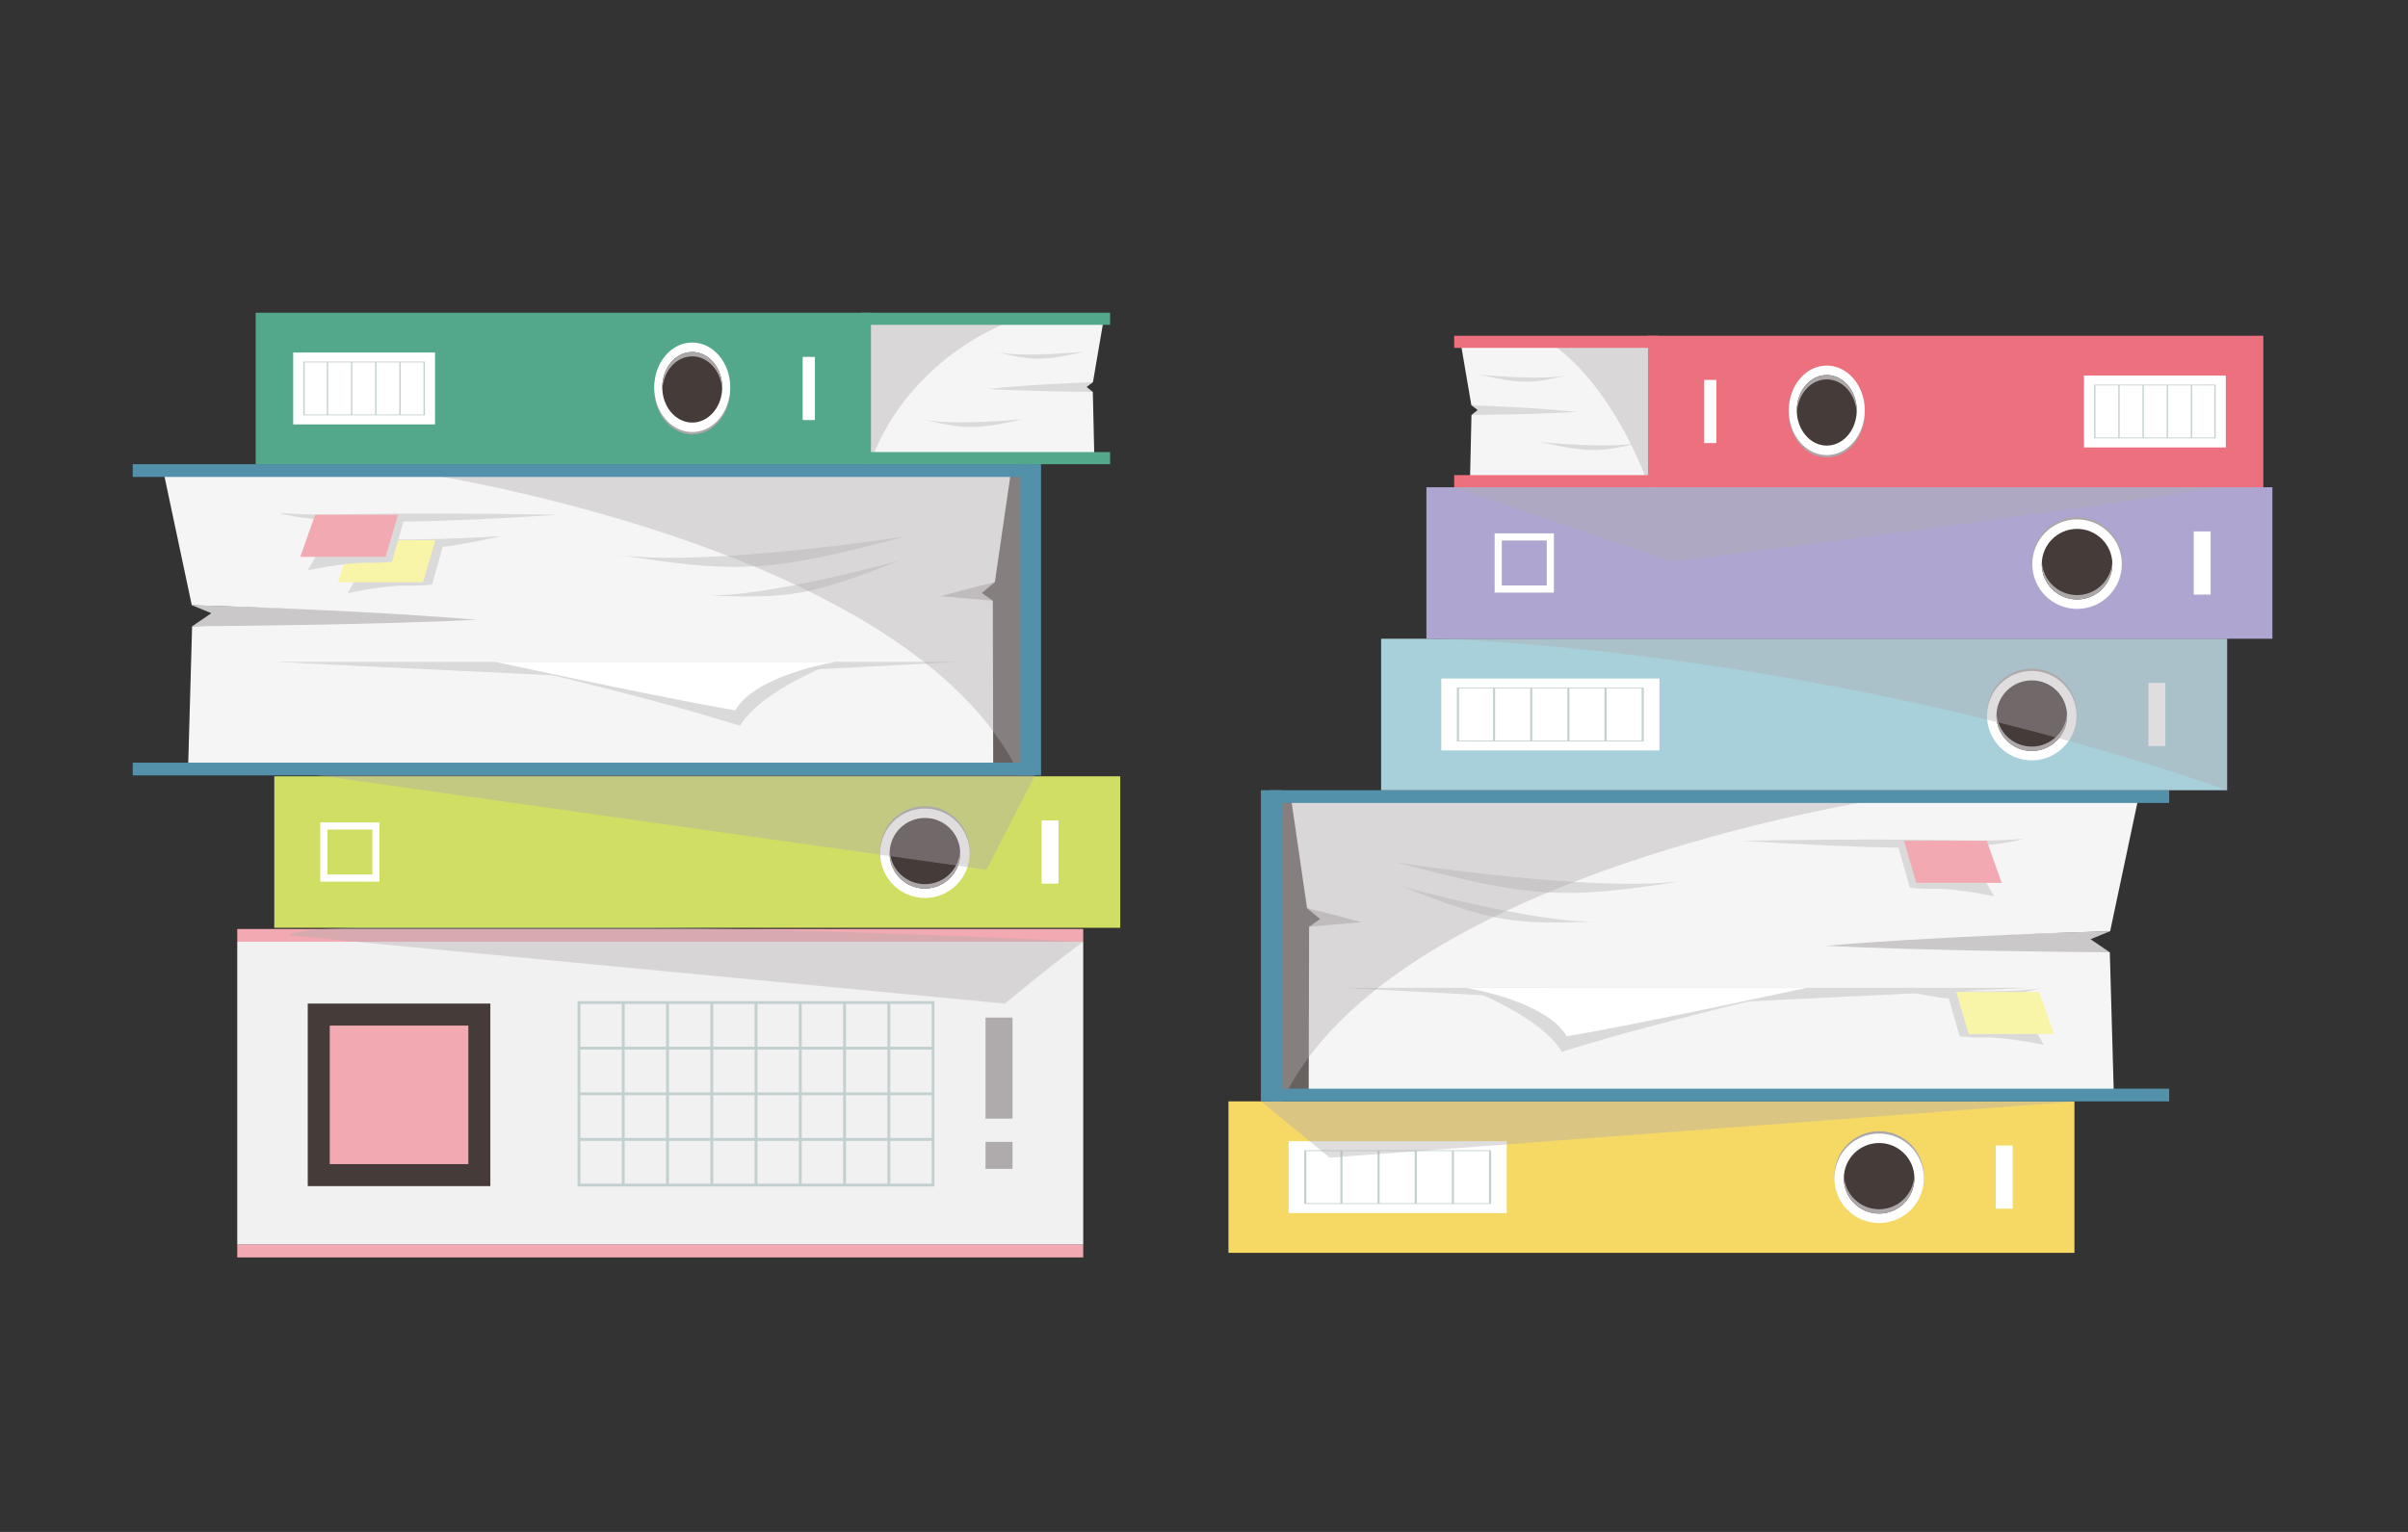 <?xml version="1.0" encoding="utf-8"?>
<!-- Generator: Adobe Illustrator 16.0.0, SVG Export Plug-In . SVG Version: 6.00 Build 0)  -->
<!DOCTYPE svg PUBLIC "-//W3C//DTD SVG 1.1//EN" "http://www.w3.org/Graphics/SVG/1.1/DTD/svg11.dtd">
<svg version="1.1" id="レイヤー_1" xmlns="http://www.w3.org/2000/svg" xmlns:xlink="http://www.w3.org/1999/xlink" x="0px"
	 y="0px" width="550px" height="350px" viewBox="0 0 550 350" enable-background="new 0 0 550 350" xml:space="preserve">
<rect x="0" y="0" width="550" height="350" fill="#333333" stroke="none"/>
<g>
	<g>
		<rect x="280.587" y="251.633" fill="#F6D964" width="193.225" height="34.61"/>
		<rect x="455.85" y="261.722" fill="#FFFFFF" width="3.854" height="14.433"/>
		<g>
			<path fill="#ACA8A9" d="M429.199,258.447c5.645,0,10.222,4.577,10.222,10.225c0,5.643-4.577,10.22-10.222,10.22
				s-10.22-4.577-10.22-10.22C418.979,263.024,423.554,258.447,429.199,258.447z"/>
			<path fill="#FFFFFF" d="M429.199,258.989c5.645,0,10.222,4.575,10.222,10.223c0,5.643-4.577,10.218-10.222,10.218
				s-10.22-4.575-10.22-10.218C418.979,263.564,423.554,258.989,429.199,258.989z"/>
			<path fill="#453B39" d="M429.199,261.147c4.452,0,8.063,3.609,8.063,8.064c0,4.449-3.611,8.061-8.063,8.061
				s-8.062-3.611-8.062-8.061C421.136,264.756,424.747,261.147,429.199,261.147z"/>
			<g>
				<path fill="#ACA8A9" d="M429.199,276.275c-4.286,0-7.779-3.345-8.035-7.563c-0.013,0.164-0.027,0.33-0.027,0.5
					c0,4.449,3.61,8.061,8.062,8.061s8.063-3.611,8.063-8.061c0-0.17-0.017-0.336-0.024-0.5
					C436.973,272.93,433.484,276.275,429.199,276.275z"/>
			</g>
		</g>
		<g>
			<rect x="294.327" y="260.727" fill="#FFFFFF" width="49.818" height="16.424"/>
			<path fill="#C3D0D0" d="M340.583,262.795h-0.483h-8.007h-0.48h-8.013h-0.479h-8.012h-0.472h-8.015h-0.477h-8.251v12.284h8.251
				h0.477h8.015h0.472h8.012h0.479h8.013h0.48h8.007h0.483v-0.188v-11.904V262.795z M340.099,262.987v11.904h-8.007v-11.904H340.099
				z M331.612,262.987v11.904h-8.013v-11.904H331.612z M323.121,262.987v11.904h-8.012v-11.904H323.121z M314.637,262.987v11.904
				h-8.015v-11.904H314.637z M306.146,274.891h-7.775v-11.904h7.775V274.891z"/>
		</g>
	</g>
	<polygon opacity="0.41" fill="#AFABAD" points="288.107,251.689 473.812,251.689 303.706,264.497 	"/>
	<g>
		<rect x="288.784" y="182.532" fill="#686160" width="19.552" height="67.116"/>
		<path fill="#CAC8C9" d="M299.006,211.742l2.518-1.771l-2.985-2.47l16.594,2.405C315.132,209.907,308.598,222.083,299.006,211.742z
			"/>
		<polygon fill="#CAC8C9" points="481.892,217.579 477.497,214.583 481.969,212.752 406.482,215.027 410.3,220.49 		"/>
		<g>
			<path fill="#F6F5F5" d="M298.539,207.501l-3.562-24.478h193.294l-6.302,29.729c-11.777,0.371-42.074,1.35-64.972,3.338
				c22.897,1.105,53.111,1.399,64.895,1.488l0.895,31.577H298.92l0.086-37.414l11.898-1.039
				C310.905,210.703,304.411,208.847,298.539,207.501z"/>
		</g>
		<path fill="#DADADA" d="M412.657,225.689h-77.874c0,0,17.181,6.424,21.945,14.625
			C379.981,233.001,412.657,225.689,412.657,225.689z"/>
		<polygon fill="#DADADA" points="463.242,225.691 393.767,229.056 412.657,225.689 		"/>
		<polygon fill="#DADADA" points="306.681,225.691 370.487,229.056 353.139,225.689 		"/>
		<path fill="#DADADA" d="M319.056,197.049c0,0,46.43,7.222,66.259,4.083C357.489,205.517,350.37,205.44,319.056,197.049z"/>
		<path fill="#DADADA" d="M320.385,202.581c0,0,30.745,8.495,44.362,7.931C345.639,211.291,340.847,210.684,320.385,202.581z"/>
		<path fill="#FFFFFF" d="M412.657,225.689h-77.874c0,0,18.276,2.87,23.045,11.069C372.924,234.299,412.657,225.689,412.657,225.689
			z"/>
		<g>
			<g>
				<path fill="#DADADA" d="M431.763,225.697c0,0,25.099,1.714,34.593,0.054C452.058,229.218,448.359,229.419,431.763,225.697z"/>
				<path fill="#DADADA" d="M464.586,234.814l2.263,3.901c0,0-9.088-1.855-13.702-1.691c-2.752,0.094-5.553-0.258-5.553-0.258
					l-2.889-10.128h17.891L464.586,234.814z"/>
			</g>
			<polygon fill="#F8F5A8" points="465.745,226.634 446.828,226.634 449.645,236.252 469.143,236.252 			"/>
		</g>
		<path opacity="0.41" fill="#AFABAD" d="M433.115,182c0,0-115.143,16.342-140.299,69.641c-4.824-50.119-2.411-68.188-2.411-68.188
			L433.115,182z"/>
		<path fill="#DADADA" d="M398.228,192.096c50.099-0.877,50.184,0.584,63.829-0.431c-2.484,0.764-6.098,1.292-10.682,1.625
			l1.839,7.569l2.266,3.905c0,0-9.092-1.857-13.705-1.693c-2.752,0.096-5.554-0.261-5.554-0.261l-2.601-9.146
			C423.79,193.537,411.936,192.999,398.228,192.096z"/>
		<polygon fill="#F3A9B1" points="453.789,192.096 434.871,192.096 437.69,201.717 457.188,201.717 		"/>
		<rect x="290.04" y="180.544" fill="#5390AA" width="205.415" height="2.908"/>
		<rect x="290.04" y="248.731" fill="#5390AA" width="205.415" height="2.909"/>
		<rect x="287.992" y="180.544" fill="#5390AA" width="4.824" height="71.096"/>
	</g>
	<g>
		<rect x="315.455" y="145.932" fill="#A8D0DB" width="193.227" height="34.612"/>
		<rect x="490.717" y="156.022" fill="#FFFFFF" width="3.855" height="14.433"/>
		<g>
			<path fill="#ACA8A9" d="M464.067,152.746c5.646,0,10.221,4.576,10.221,10.223c0,5.643-4.575,10.222-10.221,10.222
				s-10.226-4.579-10.226-10.222C453.841,157.321,458.421,152.746,464.067,152.746z"/>
			<path fill="#FFFFFF" d="M464.067,153.287c5.646,0,10.221,4.574,10.221,10.223c0,5.642-4.575,10.22-10.221,10.22
				s-10.226-4.578-10.226-10.22C453.841,157.861,458.421,153.287,464.067,153.287z"/>
			<path fill="#453B39" d="M464.067,155.445c4.452,0,8.063,3.61,8.063,8.064c0,4.449-3.611,8.062-8.063,8.062
				s-8.062-3.613-8.062-8.062C456.005,159.055,459.615,155.445,464.067,155.445z"/>
			<g>
				<path fill="#ACA8A9" d="M464.067,170.573c-4.284,0-7.777-3.342-8.036-7.563c-0.011,0.167-0.025,0.332-0.025,0.5
					c0,4.449,3.609,8.062,8.062,8.062s8.063-3.613,8.063-8.062c0-0.168-0.013-0.333-0.023-0.5
					C471.844,167.231,468.352,170.573,464.067,170.573z"/>
			</g>
		</g>
		<g>
			<rect x="329.192" y="155.025" fill="#FFFFFF" width="49.823" height="16.426"/>
			<path fill="#C3D0D0" d="M375.449,157.096h-0.481h-8.011h-0.48h-8.012h-0.475h-8.012h-0.471h-8.019h-0.473h-8.253v12.286h8.253
				h0.473h8.019h0.471h8.012h0.475h8.012h0.48h8.011h0.481v-0.192v-11.905V157.096z M374.967,157.285v11.905h-8.011v-11.905H374.967
				z M366.476,157.285v11.905h-8.012v-11.905H366.476z M357.99,157.285v11.905h-8.012v-11.905H357.99z M349.507,157.285v11.905
				h-8.019v-11.905H349.507z M341.016,169.19h-7.775v-11.905h7.775V169.19z"/>
		</g>
	</g>
	<path opacity="0.41" fill="#AFABAD" d="M508.681,180.544v-34.612H328.399C328.399,145.932,414.868,147.959,508.681,180.544z"/>
	<g>
		<rect x="325.801" y="111.322" fill="#AEA5D0" width="193.227" height="34.61"/>
		<rect x="501.064" y="121.413" fill="#FFFFFF" width="3.854" height="14.431"/>
		<g>
			<path fill="#ACA8A9" d="M474.415,118.134c5.643,0,10.223,4.577,10.223,10.224c0,5.645-4.58,10.223-10.223,10.223
				c-5.645,0-10.225-4.578-10.225-10.223C464.19,122.711,468.77,118.134,474.415,118.134z"/>
			<path fill="#FFFFFF" d="M474.415,118.674c5.643,0,10.223,4.578,10.223,10.225c0,5.643-4.58,10.221-10.223,10.221
				c-5.645,0-10.225-4.578-10.225-10.221C464.19,123.252,468.77,118.674,474.415,118.674z"/>
			<circle fill="#453B39" cx="474.415" cy="128.898" r="8.062"/>
			<g>
				<path fill="#ACA8A9" d="M474.415,135.963c-4.282,0-7.778-3.345-8.039-7.565c-0.009,0.167-0.022,0.332-0.022,0.5
					c0,4.451,3.61,8.062,8.062,8.062s8.062-3.611,8.062-8.062c0-0.168-0.014-0.334-0.023-0.5
					C482.192,132.619,478.7,135.963,474.415,135.963z"/>
			</g>
		</g>
		<g>
			<rect x="341.385" y="121.861" fill="#FFFFFF" width="13.536" height="13.534"/>
			<rect x="343.017" y="123.488" fill="#AEA5D0" width="10.272" height="10.278"/>
		</g>
	</g>
	<path opacity="0.41" fill="#AFABAD" d="M332.149,111.322l49.623,17.036c0,0,82.295-10.26,134.705-18.42
		C460.999,106.97,336.151,106.909,332.149,111.322z"/>
	<g>
		<path fill="#DADADA" d="M336.093,94.808l1.416-1.131l-1.442-1.088l26.493-0.642l0.552,3.875
			C363.112,95.822,338.35,96.284,336.093,94.808z"/>
		<g>
			<path fill="#F6F5F5" d="M393.741,90.167l1.318-11.275h-61.332l2.34,13.697c4.366,0.171,15.598,0.618,24.093,1.536
				c-8.495,0.507-19.698,0.646-24.066,0.683l-0.33,14.551h57.836l-0.033-17.238l-4.411-0.48
				C389.155,91.641,391.564,90.791,393.741,90.167z"/>
		</g>
		<path opacity="0.41" fill="#AFABAD" d="M354.183,78.42c0,0,12.911,7.528,22.238,32.08c1.79-23.085,0.894-31.413,0.894-31.413
			L354.183,78.42z"/>
		<rect x="332.149" y="76.712" fill="#EC707D" width="46.492" height="2.77"/>
		<rect x="332.149" y="108.551" fill="#EC707D" width="46.492" height="2.771"/>
		<rect x="376.421" y="76.712" fill="#EC707D" width="140.532" height="34.61"/>
		<rect x="389.221" y="86.8" fill="#FFFFFF" width="2.803" height="14.434"/>
		<g>
			<path fill="#ACA8A9" d="M417.244,104.508c4.79,0,8.675-4.577,8.675-10.224c0-5.643-3.885-10.221-8.675-10.221
				c-4.794,0-8.68,4.578-8.68,10.221C408.564,99.932,412.45,104.508,417.244,104.508z"/>
			<path fill="#FFFFFF" d="M417.244,103.969c4.79,0,8.675-4.577,8.675-10.225c0-5.642-3.885-10.219-8.675-10.219
				c-4.794,0-8.68,4.577-8.68,10.219C408.564,99.393,412.45,103.969,417.244,103.969z"/>
			<ellipse fill="#453B39" cx="417.244" cy="93.745" rx="6.848" ry="8.062"/>
			<g>
				<path fill="#ACA8A9" d="M417.244,86.68c-3.637,0-6.605,3.344-6.822,7.565c-0.013-0.167-0.024-0.331-0.024-0.501
					c0-4.45,3.067-8.061,6.847-8.061c3.784,0,6.848,3.61,6.848,8.061c0,0.17-0.014,0.333-0.023,0.501
					C423.848,90.024,420.879,86.68,417.244,86.68z"/>
			</g>
		</g>
		<path fill="#DADADA" d="M351.846,100.992c0,0,16.386,1.703,23.227,0.037C365.472,103.357,362.988,103.493,351.846,100.992z"/>
		<path fill="#DADADA" d="M337.887,85.589c0,0,14.483,1.507,20.527,0.034C349.929,87.681,347.737,87.798,337.887,85.589z"/>
		<rect x="475.99" y="85.804" fill="#FFFFFF" width="32.4" height="16.427"/>
		<path fill="#C3D0D0" d="M478.304,88.063v11.906v0.189h0.315h5.21h0.312h5.216h0.306h5.211h0.307h5.211h0.312h5.366V87.873h-5.366
			h-0.312h-5.211h-0.307h-5.211h-0.306h-5.216h-0.312h-5.21h-0.315V88.063z M483.83,88.063v11.906h-5.21V88.063H483.83z
			 M489.357,88.063v11.906h-5.216V88.063H489.357z M494.874,88.063v11.906h-5.211V88.063H494.874z M500.391,88.063v11.906h-5.211
			V88.063H500.391z M500.703,88.063h5.058v11.906h-5.058V88.063z"/>
	</g>
</g>
<g>
	<rect x="54.19" y="215.161" fill="#F1F1F1" width="193.223" height="69.217"/>
	<rect x="70.291" y="229.288" fill="#453B39" width="41.704" height="41.706"/>
	<rect x="75.318" y="234.318" fill="#F3A9B1" width="31.655" height="31.647"/>
	<g>
		<rect x="225.1" y="260.886" fill="#AFABAD" width="6.165" height="6.165"/>
		<rect x="225.1" y="232.487" fill="#AFABAD" width="6.165" height="23.09"/>
	</g>
	<path fill="#C3D0D0" d="M131.908,271.086h81.547v-42.364h-81.547V271.086z M142.024,229.377v9.772h-9.458v-9.772H142.024z
		 M162.901,250.231h9.454V260h-9.454V250.231z M162.247,260h-9.457v-9.769h9.457V260z M173.011,250.231h9.457V260h-9.457V250.231z
		 M183.124,250.231h9.452V260h-9.452V250.231z M183.124,249.575v-9.768h9.452v9.768H183.124z M182.468,249.575h-9.457v-9.768h9.457
		V249.575z M172.355,249.575h-9.454v-9.768h9.454V249.575z M162.247,249.575h-9.457v-9.768h9.457V249.575z M152.132,249.575h-9.455
		v-9.768h9.455V249.575z M142.024,249.575h-9.458v-9.768h9.458V249.575z M142.024,250.231V260h-9.458v-9.769H142.024z
		 M142.677,250.231h9.455V260h-9.455V250.231z M152.132,260.656v9.772h-9.455v-9.772H152.132z M152.79,260.656h9.457v9.772h-9.457
		V260.656z M162.901,260.656h9.454v9.772h-9.454V260.656z M173.011,260.656h9.457v9.772h-9.457V260.656z M183.124,260.656h9.452
		v9.772h-9.452V260.656z M193.232,260.656h9.455v9.772h-9.455V260.656z M193.232,260v-9.769h9.455V260H193.232z M203.342,250.231
		h9.458V260h-9.458V250.231z M203.342,249.575v-9.768h9.458v9.768H203.342z M202.688,249.575h-9.455v-9.768h9.455V249.575z
		 M193.232,239.15v-9.772h9.455v9.772H193.232z M192.576,239.15h-9.452v-9.772h9.452V239.15z M182.468,239.15h-9.457v-9.772h9.457
		V239.15z M172.355,239.15h-9.454v-9.772h9.454V239.15z M162.247,239.15h-9.457v-9.772h9.457V239.15z M152.132,239.15h-9.455v-9.772
		h9.455V239.15z M132.566,260.656h9.458v9.772h-9.458V260.656z M203.342,270.428v-9.772h9.458v9.772H203.342z M212.8,239.15h-9.458
		v-9.772h9.458V239.15z"/>
	<rect x="54.19" y="212.252" fill="#F3A9B1" width="193.223" height="2.908"/>
	<rect x="54.19" y="284.377" fill="#F3A9B1" width="193.223" height="2.911"/>
</g>
<path opacity="0.41" fill="#AFABAD" d="M65.941,213.703l163.591,15.591c0,0,10.624-8.876,17.88-14.133
	C191.934,212.19,69.947,209.293,65.941,213.703z"/>
<g>
	<rect x="62.645" y="177.364" fill="#D1DE64" width="193.225" height="34.609"/>
	<rect x="237.908" y="187.454" fill="#FFFFFF" width="3.854" height="14.432"/>
	<g>
		<path fill="#ACA8A9" d="M211.257,184.178c5.644,0,10.219,4.573,10.219,10.222c0,5.645-4.576,10.22-10.219,10.22
			c-5.648,0-10.224-4.575-10.224-10.22C201.034,188.751,205.609,184.178,211.257,184.178z"/>
		<path fill="#FFFFFF" d="M211.257,184.718c5.644,0,10.219,4.573,10.219,10.222c0,5.642-4.576,10.221-10.219,10.221
			c-5.648,0-10.224-4.579-10.224-10.221C201.034,189.292,205.609,184.718,211.257,184.718z"/>
		<circle fill="#453B39" cx="211.257" cy="194.94" r="8.062"/>
		<g>
			<path fill="#ACA8A9" d="M211.257,202.006c-4.287,0-7.779-3.347-8.035-7.567c-0.014,0.164-0.028,0.332-0.028,0.501
				c0,4.452,3.611,8.062,8.063,8.062c4.45,0,8.062-3.61,8.062-8.062c0-0.169-0.014-0.337-0.027-0.501
				C219.033,198.66,215.54,202.006,211.257,202.006z"/>
		</g>
	</g>
	<g>
		<rect x="73.144" y="187.903" fill="#FFFFFF" width="13.536" height="13.534"/>
		<rect x="74.777" y="189.533" fill="#D1DE64" width="10.271" height="10.275"/>
	</g>
</g>
<polygon opacity="0.41" fill="#AFABAD" points="237.069,175.859 63.593,175.859 225.312,198.72 "/>
<g>
	<rect x="217.432" y="108.049" fill="#686160" width="19.557" height="67.114"/>
	<path fill="#CAC8C9" d="M226.761,137.256l-2.514-1.771l2.982-2.471l-16.593,2.408C210.636,135.422,217.17,147.601,226.761,137.256z
		"/>
	<polygon fill="#CAC8C9" points="43.88,143.092 48.274,140.099 43.804,138.27 119.288,140.539 115.47,146.005 	"/>
	<g>
		<path fill="#F6F5F5" d="M227.229,133.014l3.565-24.47H37.5l6.304,29.726c11.774,0.367,42.071,1.349,64.969,3.339
			c-22.898,1.104-53.115,1.397-64.893,1.483l-0.895,31.581H226.85l-0.088-37.417l-11.896-1.04
			C214.865,136.217,221.358,134.363,227.229,133.014z"/>
	</g>
	<path fill="#DADADA" d="M113.113,151.206h77.872c0,0-17.181,6.426-21.945,14.624C145.79,158.515,113.113,151.206,113.113,151.206z"
		/>
	<polygon fill="#DADADA" points="62.528,151.208 132.004,154.573 113.113,151.206 	"/>
	<polygon fill="#DADADA" points="219.086,151.208 155.283,154.573 172.631,151.206 	"/>
	<path fill="#DADADA" d="M206.715,122.566c0,0-46.432,7.22-66.26,4.08C168.282,131.033,175.402,130.957,206.715,122.566z"/>
	<path fill="#DADADA" d="M205.386,128.095c0,0-30.747,8.5-44.362,7.93C180.131,136.808,184.927,136.2,205.386,128.095z"/>
	<path fill="#FFFFFF" d="M113.113,151.206h77.872c0,0-18.273,2.869-23.041,11.068C152.842,159.817,113.113,151.206,113.113,151.206z
		"/>
	<g>
		<g>
			<path fill="#DADADA" d="M114.508,122.469c0,0-25.1,1.718-34.593,0.056C94.214,125.991,97.912,126.194,114.508,122.469z"/>
			<path fill="#DADADA" d="M81.684,131.586l-2.264,3.907c0,0,9.093-1.859,13.705-1.695c2.75,0.094,5.552-0.261,5.552-0.261
				l2.884-10.127H83.672L81.684,131.586z"/>
		</g>
		<polygon fill="#F8F5A8" points="80.523,123.407 99.444,123.407 96.625,133.031 77.126,133.031 		"/>
	</g>
	<path opacity="0.41" fill="#AFABAD" d="M92.655,107.515c0,0,115.146,16.341,140.298,69.642c4.827-50.121,2.411-68.191,2.411-68.191
		L92.655,107.515z"/>
	<path fill="#DADADA" d="M127.543,117.615c-50.099-0.88-50.187,0.583-63.831-0.431c2.485,0.763,6.097,1.291,10.684,1.623
		l-1.842,7.568l-2.263,3.907c0,0,9.092-1.856,13.703-1.696c2.75,0.097,5.554-0.255,5.554-0.255l2.604-9.151
		C101.979,119.054,113.834,118.514,127.543,117.615z"/>
	<polygon fill="#F3A9B1" points="71.979,117.615 90.898,117.615 88.08,127.233 68.581,127.233 	"/>
	<rect x="30.315" y="106.057" fill="#5390AA" width="205.416" height="2.909"/>
	<rect x="30.315" y="174.247" fill="#5390AA" width="205.416" height="2.91"/>
	<rect x="232.954" y="106.057" fill="#5390AA" width="4.827" height="71.1"/>
</g>
<g>
	<path fill="#DADADA" d="M249.605,89.545l-1.413-1.129l1.443-1.091l-26.494-0.641l-0.552,3.878
		C222.59,90.562,247.352,91.022,249.605,89.545z"/>
	<g>
		<path fill="#F6F5F5" d="M181.613,84.903l-1.32-11.273h71.682l-2.338,13.695c-4.366,0.173-15.601,0.619-24.092,1.54
			c8.492,0.506,19.699,0.645,24.062,0.681l0.335,14.546h-68.185l0.029-17.237l4.414-0.477
			C186.199,86.377,183.791,85.526,181.613,84.903z"/>
	</g>
	<path opacity="0.41" fill="#AFABAD" d="M231.517,73.156c0,0-23.258,7.527-32.586,32.083c-1.789-23.088-0.894-31.412-0.894-31.412
		L231.517,73.156z"/>
	<rect x="196.712" y="71.448" fill="#53A78B" width="56.842" height="2.771"/>
	<rect x="196.712" y="103.288" fill="#53A78B" width="56.842" height="2.769"/>
	<rect x="58.4" y="71.448" fill="#53A78B" width="140.531" height="34.608"/>
	<rect x="183.33" y="81.537" fill="#FFFFFF" width="2.801" height="14.432"/>
	<g>
		<ellipse fill="#ACA8A9" cx="158.111" cy="89.024" rx="8.681" ry="10.221"/>
		<ellipse fill="#FFFFFF" cx="158.111" cy="88.483" rx="8.681" ry="10.223"/>
		<path fill="#453B39" d="M158.111,96.546c-3.783,0-6.845-3.61-6.845-8.062c0-4.455,3.062-8.064,6.845-8.064
			c3.78,0,6.845,3.609,6.845,8.064C164.956,92.936,161.891,96.546,158.111,96.546z"/>
		<g>
			<path fill="#ACA8A9" d="M158.111,81.419c3.638,0,6.605,3.342,6.822,7.561c0.011-0.165,0.023-0.332,0.023-0.497
				c0-4.455-3.065-8.064-6.845-8.064c-3.783,0-6.845,3.609-6.845,8.064c0,0.165,0.007,0.332,0.019,0.497
				C151.506,84.762,154.474,81.419,158.111,81.419z"/>
		</g>
	</g>
	<path fill="#DADADA" d="M233.854,95.727c0,0-16.381,1.703-23.223,0.04C220.23,98.095,222.713,98.229,233.854,95.727z"/>
	<path fill="#DADADA" d="M247.815,80.326c0,0-14.485,1.502-20.527,0.031C235.768,82.418,237.965,82.536,247.815,80.326z"/>
	<rect x="66.961" y="80.541" fill="#FFFFFF" width="32.402" height="16.424"/>
	<path fill="#C3D0D0" d="M97.046,82.611h-0.315h-5.205H91.21H86h-0.31h-5.211h-0.307h-5.21H74.65h-5.369v12.286h5.369h0.311h5.21
		h0.307h5.211H86h5.211h0.316h5.205h0.315v-0.192V82.801V82.611z M96.731,82.801v11.904h-5.205V82.801H96.731z M91.21,82.801v11.904
		H86V82.801H91.21z M85.689,82.801v11.904h-5.211V82.801H85.689z M80.171,82.801v11.904h-5.21V82.801H80.171z M74.65,94.705h-5.056
		V82.801h5.056V94.705z"/>
</g>
</svg>
